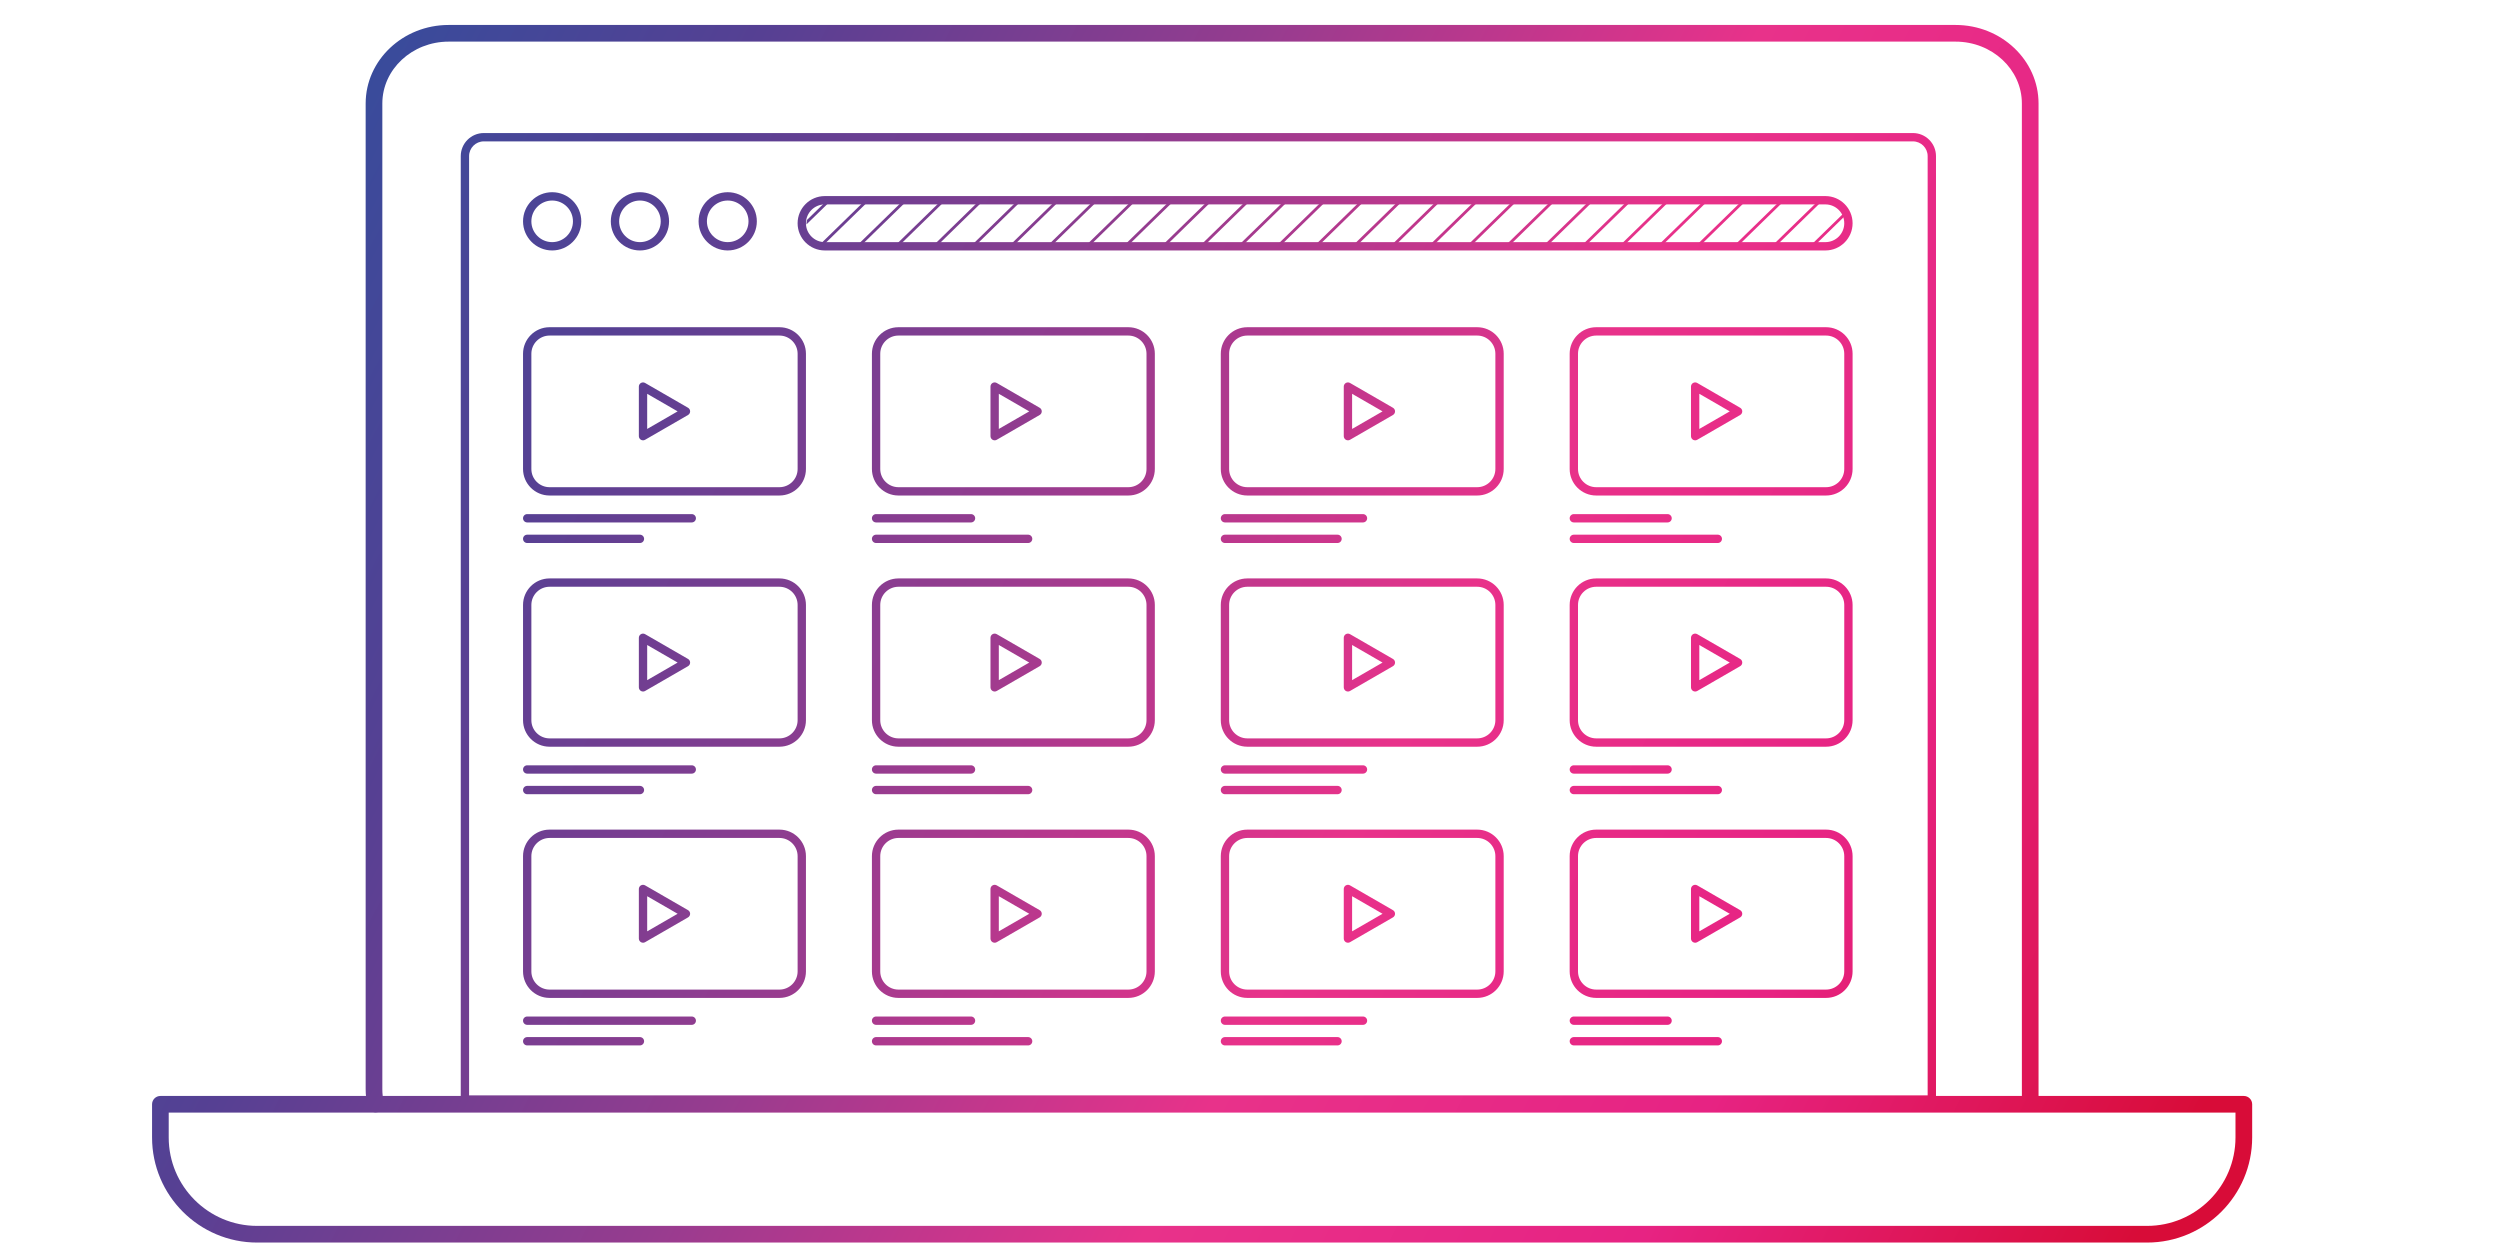 <?xml version="1.0" encoding="UTF-8"?>
<svg id="Ebene_17" xmlns="http://www.w3.org/2000/svg" xmlns:xlink="http://www.w3.org/1999/xlink" viewBox="0 0 300 150">
  <defs>
    <clipPath id="clippath">
      <rect x="49.194" y="-100.604" width="27.279" height="7.494" rx="-42.808" ry="-42.808" style="fill: none;"/>
    </clipPath>
    <linearGradient id="Unbenannter_Verlauf_17" data-name="Unbenannter Verlauf 17" x1="1.183" y1="-141.086" x2="140.412" y2="-46.242" gradientTransform="translate(-8.245 -100.634) rotate(44.277)" gradientUnits="userSpaceOnUse">
      <stop offset="0" stop-color="#2b509e"/>
      <stop offset=".33" stop-color="#434697"/>
      <stop offset=".694" stop-color="#743b8f"/>
      <stop offset="1" stop-color="#a8388d"/>
    </linearGradient>
    <linearGradient id="Unbenannter_Verlauf_17-2" data-name="Unbenannter Verlauf 17" x1=".804" y1="-140.529" x2="140.032" y2="-45.685" gradientTransform="translate(-5.878 -101.597) rotate(44.277)" xlink:href="#Unbenannter_Verlauf_17"/>
    <clipPath id="clippath-1">
      <rect x="14.012" y="-100.604" width="27.279" height="7.494" rx="-42.808" ry="-42.808" style="fill: none;"/>
    </clipPath>
    <linearGradient id="Unbenannter_Verlauf_17-3" data-name="Unbenannter Verlauf 17" x1="-21.476" y1="-117.317" x2="145.493" y2="-27.613" gradientTransform="translate(-18.238 -76.072) rotate(44.277)" xlink:href="#Unbenannter_Verlauf_17"/>
    <linearGradient id="Unbenannter_Verlauf_17-4" data-name="Unbenannter Verlauf 17" x1="-21.958" y1="-116.42" x2="145.011" y2="-26.716" gradientTransform="translate(-15.871 -77.035) rotate(44.277)" xlink:href="#Unbenannter_Verlauf_17"/>
    <clipPath id="clippath-2">
      <rect x="85.026" y="-100.604" width="27.279" height="7.494" rx="-42.808" ry="-42.808" style="fill: none;"/>
    </clipPath>
    <linearGradient id="Unbenannter_Verlauf_17-5" data-name="Unbenannter Verlauf 17" x1="25.534" y1="-140.567" x2="168.676" y2="-58.922" gradientTransform="translate(4.946 -133.056) rotate(44.277)" xlink:href="#Unbenannter_Verlauf_17"/>
    <linearGradient id="Unbenannter_Verlauf_17-6" data-name="Unbenannter Verlauf 17" x1="25.071" y1="-139.754" x2="168.212" y2="-58.109" gradientTransform="translate(7.312 -134.019) rotate(44.277)" xlink:href="#Unbenannter_Verlauf_17"/>
    <clipPath id="clippath-3">
      <rect x="356.67" y="-109.064" width="31.423" height="8.632" rx="-45.9" ry="-45.9" style="fill: none;"/>
    </clipPath>
    <clipPath id="clippath-4">
      <rect x="396.586" y="-109.064" width="31.423" height="8.632" rx="-45.9" ry="-45.9" style="fill: none;"/>
    </clipPath>
    <linearGradient id="AUNDS_Icons" data-name="AUNDS Icons" x1="26.197" y1="14.628" x2="263.114" y2="135.729" gradientUnits="userSpaceOnUse">
      <stop offset="0" stop-color="#2f4f9e"/>
      <stop offset=".2" stop-color="#564093"/>
      <stop offset=".4" stop-color="#963c8f"/>
      <stop offset=".6" stop-color="#e8328a"/>
      <stop offset=".8" stop-color="#e72383"/>
      <stop offset="1" stop-color="#d80c38"/>
    </linearGradient>
    <linearGradient id="AUNDS_Icons-2" data-name="AUNDS Icons" x1="28.254" y1="10.603" x2="265.171" y2="131.704" xlink:href="#AUNDS_Icons"/>
    <linearGradient id="AUNDS_Icons-3" data-name="AUNDS Icons" x1=".631" y1="64.644" x2="237.548" y2="185.745" xlink:href="#AUNDS_Icons"/>
    <linearGradient id="AUNDS_Icons-4" data-name="AUNDS Icons" x1="29.66" y1="7.852" x2="266.578" y2="128.952" xlink:href="#AUNDS_Icons"/>
    <linearGradient id="AUNDS_Icons-5" data-name="AUNDS Icons" x1="31.842" y1="3.583" x2="268.76" y2="124.684" xlink:href="#AUNDS_Icons"/>
    <linearGradient id="AUNDS_Icons-6" data-name="AUNDS Icons" x1="34.024" y1="-.686" x2="270.942" y2="120.415" xlink:href="#AUNDS_Icons"/>
    <linearGradient id="AUNDS_Icons-7" data-name="AUNDS Icons" x1="23.211" y1="20.47" x2="260.128" y2="141.571" xlink:href="#AUNDS_Icons"/>
    <linearGradient id="AUNDS_Icons-8" data-name="AUNDS Icons" x1="31.883" y1="3.503" x2="268.801" y2="124.604" xlink:href="#AUNDS_Icons"/>
    <linearGradient id="AUNDS_Icons-9" data-name="AUNDS Icons" x1="40.556" y1="-13.464" x2="277.473" y2="107.637" xlink:href="#AUNDS_Icons"/>
    <linearGradient id="AUNDS_Icons-10" data-name="AUNDS Icons" x1="49.228" y1="-30.43" x2="286.146" y2="90.671" xlink:href="#AUNDS_Icons"/>
    <linearGradient id="AUNDS_Icons-11" data-name="AUNDS Icons" x1="16.644" y1="33.316" x2="253.561" y2="154.417" xlink:href="#AUNDS_Icons"/>
    <linearGradient id="AUNDS_Icons-12" data-name="AUNDS Icons" x1="14.999" y1="36.534" x2="251.917" y2="157.635" xlink:href="#AUNDS_Icons"/>
    <linearGradient id="AUNDS_Icons-13" data-name="AUNDS Icons" x1="24.451" y1="18.043" x2="261.369" y2="139.144" xlink:href="#AUNDS_Icons"/>
    <linearGradient id="AUNDS_Icons-14" data-name="AUNDS Icons" x1="24.161" y1="18.611" x2="261.078" y2="139.712" xlink:href="#AUNDS_Icons"/>
    <linearGradient id="AUNDS_Icons-15" data-name="AUNDS Icons" x1="33.659" y1=".028" x2="270.577" y2="121.129" xlink:href="#AUNDS_Icons"/>
    <linearGradient id="AUNDS_Icons-16" data-name="AUNDS Icons" x1="32.342" y1="2.605" x2="269.26" y2="123.706" xlink:href="#AUNDS_Icons"/>
    <linearGradient id="AUNDS_Icons-17" data-name="AUNDS Icons" x1="41.781" y1="-15.861" x2="278.699" y2="105.24" xlink:href="#AUNDS_Icons"/>
    <linearGradient id="AUNDS_Icons-18" data-name="AUNDS Icons" x1="41.405" y1="-15.125" x2="278.323" y2="105.976" xlink:href="#AUNDS_Icons"/>
    <linearGradient id="AUNDS_Icons-19" data-name="AUNDS Icons" x1="10.994" y1="44.369" x2="247.912" y2="165.47" xlink:href="#AUNDS_Icons"/>
    <linearGradient id="AUNDS_Icons-20" data-name="AUNDS Icons" x1="19.667" y1="27.403" x2="256.584" y2="148.504" xlink:href="#AUNDS_Icons"/>
    <linearGradient id="AUNDS_Icons-21" data-name="AUNDS Icons" x1="28.339" y1="10.436" x2="265.257" y2="131.537" xlink:href="#AUNDS_Icons"/>
    <linearGradient id="AUNDS_Icons-22" data-name="AUNDS Icons" x1="37.012" y1="-6.531" x2="273.929" y2="114.57" xlink:href="#AUNDS_Icons"/>
    <linearGradient id="AUNDS_Icons-23" data-name="AUNDS Icons" x1="4.428" y1="57.216" x2="241.345" y2="178.317" xlink:href="#AUNDS_Icons"/>
    <linearGradient id="AUNDS_Icons-24" data-name="AUNDS Icons" x1="2.783" y1="60.433" x2="239.701" y2="181.534" xlink:href="#AUNDS_Icons"/>
    <linearGradient id="AUNDS_Icons-25" data-name="AUNDS Icons" x1="12.235" y1="41.942" x2="249.152" y2="163.043" xlink:href="#AUNDS_Icons"/>
    <linearGradient id="AUNDS_Icons-26" data-name="AUNDS Icons" x1="11.944" y1="42.511" x2="248.862" y2="163.612" xlink:href="#AUNDS_Icons"/>
    <linearGradient id="AUNDS_Icons-27" data-name="AUNDS Icons" x1="21.443" y1="23.928" x2="258.361" y2="145.029" xlink:href="#AUNDS_Icons"/>
    <linearGradient id="AUNDS_Icons-28" data-name="AUNDS Icons" x1="20.126" y1="26.504" x2="257.044" y2="147.605" xlink:href="#AUNDS_Icons"/>
    <linearGradient id="AUNDS_Icons-29" data-name="AUNDS Icons" x1="29.565" y1="8.038" x2="266.483" y2="129.139" xlink:href="#AUNDS_Icons"/>
    <linearGradient id="AUNDS_Icons-30" data-name="AUNDS Icons" x1="29.189" y1="8.774" x2="266.106" y2="129.875" xlink:href="#AUNDS_Icons"/>
    <linearGradient id="AUNDS_Icons-31" data-name="AUNDS Icons" x1="-1.222" y1="68.269" x2="235.695" y2="189.37" xlink:href="#AUNDS_Icons"/>
    <linearGradient id="AUNDS_Icons-32" data-name="AUNDS Icons" x1="7.451" y1="51.302" x2="244.368" y2="172.403" xlink:href="#AUNDS_Icons"/>
    <linearGradient id="AUNDS_Icons-33" data-name="AUNDS Icons" x1="16.123" y1="34.336" x2="253.041" y2="155.436" xlink:href="#AUNDS_Icons"/>
    <linearGradient id="AUNDS_Icons-34" data-name="AUNDS Icons" x1="24.796" y1="17.369" x2="261.713" y2="138.47" xlink:href="#AUNDS_Icons"/>
    <linearGradient id="AUNDS_Icons-35" data-name="AUNDS Icons" x1="-7.789" y1="81.116" x2="229.129" y2="202.217" xlink:href="#AUNDS_Icons"/>
    <linearGradient id="AUNDS_Icons-36" data-name="AUNDS Icons" x1="-9.433" y1="84.333" x2="227.484" y2="205.434" xlink:href="#AUNDS_Icons"/>
    <linearGradient id="AUNDS_Icons-37" data-name="AUNDS Icons" x1=".019" y1="65.842" x2="236.936" y2="186.943" xlink:href="#AUNDS_Icons"/>
    <linearGradient id="AUNDS_Icons-38" data-name="AUNDS Icons" x1="-.272" y1="66.411" x2="236.645" y2="187.512" xlink:href="#AUNDS_Icons"/>
    <linearGradient id="AUNDS_Icons-39" data-name="AUNDS Icons" x1="9.227" y1="47.828" x2="246.144" y2="168.929" xlink:href="#AUNDS_Icons"/>
    <linearGradient id="AUNDS_Icons-40" data-name="AUNDS Icons" x1="7.91" y1="50.404" x2="244.827" y2="171.505" xlink:href="#AUNDS_Icons"/>
    <linearGradient id="AUNDS_Icons-41" data-name="AUNDS Icons" x1="17.349" y1="31.938" x2="254.266" y2="153.039" xlink:href="#AUNDS_Icons"/>
    <linearGradient id="AUNDS_Icons-42" data-name="AUNDS Icons" x1="16.972" y1="32.674" x2="253.89" y2="153.775" xlink:href="#AUNDS_Icons"/>
    <linearGradient id="AUNDS_Icons-43" data-name="AUNDS Icons" x1="22.677" y1="21.514" x2="259.595" y2="142.614" xlink:href="#AUNDS_Icons"/>
    <linearGradient id="AUNDS_Icons-44" data-name="AUNDS Icons" x1="31.418" y1="4.413" x2="268.335" y2="125.514" xlink:href="#AUNDS_Icons"/>
    <linearGradient id="AUNDS_Icons-45" data-name="AUNDS Icons" x1="40.2" y1="-12.768" x2="277.118" y2="108.333" xlink:href="#AUNDS_Icons"/>
    <linearGradient id="AUNDS_Icons-46" data-name="AUNDS Icons" x1="48.831" y1="-29.654" x2="285.749" y2="91.447" xlink:href="#AUNDS_Icons"/>
    <linearGradient id="AUNDS_Icons-47" data-name="AUNDS Icons" x1="10.461" y1="45.414" x2="247.378" y2="166.514" xlink:href="#AUNDS_Icons"/>
    <linearGradient id="AUNDS_Icons-48" data-name="AUNDS Icons" x1="19.201" y1="28.313" x2="256.119" y2="149.414" xlink:href="#AUNDS_Icons"/>
    <linearGradient id="AUNDS_Icons-49" data-name="AUNDS Icons" x1="27.984" y1="11.132" x2="264.901" y2="132.233" xlink:href="#AUNDS_Icons"/>
    <linearGradient id="AUNDS_Icons-50" data-name="AUNDS Icons" x1="36.615" y1="-5.754" x2="273.532" y2="115.347" xlink:href="#AUNDS_Icons"/>
    <linearGradient id="AUNDS_Icons-51" data-name="AUNDS Icons" x1="-1.756" y1="69.313" x2="235.162" y2="190.414" xlink:href="#AUNDS_Icons"/>
    <linearGradient id="AUNDS_Icons-52" data-name="AUNDS Icons" x1="6.985" y1="52.213" x2="243.903" y2="173.314" xlink:href="#AUNDS_Icons"/>
    <linearGradient id="AUNDS_Icons-53" data-name="AUNDS Icons" x1="15.767" y1="35.032" x2="252.685" y2="156.133" xlink:href="#AUNDS_Icons"/>
    <linearGradient id="AUNDS_Icons-54" data-name="AUNDS Icons" x1="24.398" y1="18.146" x2="261.316" y2="139.247" xlink:href="#AUNDS_Icons"/>
    <linearGradient id="AUNDS_Icons-55" data-name="AUNDS Icons" x1="48.78" y1="-29.553" x2="285.697" y2="91.548" xlink:href="#AUNDS_Icons"/>
    <clipPath id="clippath-5">
      <rect x="96.77" y="24.234" width="125.597" height="5.525" rx="2.763" ry="2.763" style="fill: none;"/>
    </clipPath>
    <linearGradient id="AUNDS_Icons-56" data-name="AUNDS Icons" x1="58.815" y1="-49.186" x2="295.733" y2="71.915" gradientTransform="translate(29.122 -95.371) rotate(44.277)" xlink:href="#AUNDS_Icons"/>
    <linearGradient id="AUNDS_Icons-57" data-name="AUNDS Icons" x1="58.35" y1="-48.276" x2="295.268" y2="72.825" gradientTransform="translate(31.353 -96.279) rotate(44.277)" xlink:href="#AUNDS_Icons"/>
    <linearGradient id="AUNDS_Icons-58" data-name="AUNDS Icons" x1="57.885" y1="-47.367" x2="294.803" y2="73.734" gradientTransform="translate(33.584 -97.186) rotate(44.277)" xlink:href="#AUNDS_Icons"/>
    <linearGradient id="AUNDS_Icons-59" data-name="AUNDS Icons" x1="57.42" y1="-46.457" x2="294.338" y2="74.644" gradientTransform="translate(35.814 -98.094) rotate(44.277)" xlink:href="#AUNDS_Icons"/>
    <linearGradient id="AUNDS_Icons-60" data-name="AUNDS Icons" x1="56.955" y1="-45.547" x2="293.873" y2="75.554" gradientTransform="translate(38.045 -99.002) rotate(44.277)" xlink:href="#AUNDS_Icons"/>
    <linearGradient id="AUNDS_Icons-61" data-name="AUNDS Icons" x1="56.49" y1="-44.637" x2="293.408" y2="76.464" gradientTransform="translate(40.276 -99.909) rotate(44.277)" xlink:href="#AUNDS_Icons"/>
    <linearGradient id="AUNDS_Icons-62" data-name="AUNDS Icons" x1="56.025" y1="-43.727" x2="292.943" y2="77.373" gradientTransform="translate(42.507 -100.817) rotate(44.277)" xlink:href="#AUNDS_Icons"/>
    <linearGradient id="AUNDS_Icons-63" data-name="AUNDS Icons" x1="55.56" y1="-42.818" x2="292.478" y2="78.283" gradientTransform="translate(44.737 -101.724) rotate(44.277)" xlink:href="#AUNDS_Icons"/>
    <linearGradient id="AUNDS_Icons-64" data-name="AUNDS Icons" x1="55.095" y1="-41.908" x2="292.013" y2="79.193" gradientTransform="translate(46.968 -102.632) rotate(44.277)" xlink:href="#AUNDS_Icons"/>
    <linearGradient id="AUNDS_Icons-65" data-name="AUNDS Icons" x1="54.63" y1="-40.998" x2="291.548" y2="80.103" gradientTransform="translate(49.201 -103.541) rotate(44.278)" xlink:href="#AUNDS_Icons"/>
    <linearGradient id="AUNDS_Icons-66" data-name="AUNDS Icons" x1="54.165" y1="-40.088" x2="291.082" y2="81.013" gradientTransform="translate(51.427 -104.445) rotate(44.276)" xlink:href="#AUNDS_Icons"/>
    <linearGradient id="AUNDS_Icons-67" data-name="AUNDS Icons" x1="53.7" y1="-39.179" x2="290.617" y2="81.922" gradientTransform="translate(53.658 -105.352) rotate(44.276)" xlink:href="#AUNDS_Icons"/>
    <linearGradient id="AUNDS_Icons-68" data-name="AUNDS Icons" x1="53.235" y1="-38.269" x2="290.152" y2="82.832" gradientTransform="translate(55.891 -106.262) rotate(44.277)" xlink:href="#AUNDS_Icons"/>
    <linearGradient id="AUNDS_Icons-69" data-name="AUNDS Icons" x1="52.77" y1="-37.359" x2="289.687" y2="83.742" gradientTransform="translate(58.121 -107.169) rotate(44.277)" xlink:href="#AUNDS_Icons"/>
    <linearGradient id="AUNDS_Icons-70" data-name="AUNDS Icons" x1="52.305" y1="-36.449" x2="289.222" y2="84.652" gradientTransform="translate(60.352 -108.077) rotate(44.277)" xlink:href="#AUNDS_Icons"/>
    <linearGradient id="AUNDS_Icons-71" data-name="AUNDS Icons" x1="51.84" y1="-35.539" x2="288.757" y2="85.562" gradientTransform="translate(62.58 -108.982) rotate(44.276)" xlink:href="#AUNDS_Icons"/>
    <linearGradient id="AUNDS_Icons-72" data-name="AUNDS Icons" x1="51.375" y1="-34.63" x2="288.292" y2="86.471" gradientTransform="translate(64.811 -109.89) rotate(44.276)" xlink:href="#AUNDS_Icons"/>
    <linearGradient id="AUNDS_Icons-73" data-name="AUNDS Icons" x1="50.91" y1="-33.72" x2="287.827" y2="87.381" gradientTransform="translate(67.047 -110.802) rotate(44.278)" xlink:href="#AUNDS_Icons"/>
    <linearGradient id="AUNDS_Icons-74" data-name="AUNDS Icons" x1="50.445" y1="-32.81" x2="287.362" y2="88.291" gradientTransform="translate(69.275 -111.707) rotate(44.277)" xlink:href="#AUNDS_Icons"/>
    <linearGradient id="AUNDS_Icons-75" data-name="AUNDS Icons" x1="49.98" y1="-31.9" x2="286.897" y2="89.201" gradientTransform="translate(71.506 -112.615) rotate(44.277)" xlink:href="#AUNDS_Icons"/>
    <linearGradient id="AUNDS_Icons-76" data-name="AUNDS Icons" x1="49.515" y1="-30.99" x2="286.432" y2="90.11" gradientTransform="translate(73.736 -113.522) rotate(44.277)" xlink:href="#AUNDS_Icons"/>
    <linearGradient id="AUNDS_Icons-77" data-name="AUNDS Icons" x1="49.05" y1="-30.081" x2="285.967" y2="91.02" gradientTransform="translate(75.967 -114.43) rotate(44.277)" xlink:href="#AUNDS_Icons"/>
    <linearGradient id="AUNDS_Icons-78" data-name="AUNDS Icons" x1="48.585" y1="-29.171" x2="285.502" y2="91.93" gradientTransform="translate(78.198 -115.337) rotate(44.277)" xlink:href="#AUNDS_Icons"/>
    <linearGradient id="AUNDS_Icons-79" data-name="AUNDS Icons" x1="48.12" y1="-28.261" x2="285.037" y2="92.84" gradientTransform="translate(80.428 -116.245) rotate(44.277)" xlink:href="#AUNDS_Icons"/>
    <linearGradient id="AUNDS_Icons-80" data-name="AUNDS Icons" x1="47.654" y1="-27.351" x2="284.572" y2="93.75" gradientTransform="translate(82.659 -117.152) rotate(44.277)" xlink:href="#AUNDS_Icons"/>
    <linearGradient id="AUNDS_Icons-81" data-name="AUNDS Icons" x1="47.189" y1="-26.441" x2="284.107" y2="94.659" gradientTransform="translate(84.89 -118.06) rotate(44.277)" xlink:href="#AUNDS_Icons"/>
    <linearGradient id="AUNDS_Icons-82" data-name="AUNDS Icons" x1="46.724" y1="-25.532" x2="283.642" y2="95.569" gradientTransform="translate(87.12 -118.967) rotate(44.277)" xlink:href="#AUNDS_Icons"/>
    <linearGradient id="AUNDS_Icons-83" data-name="AUNDS Icons" x1="46.259" y1="-24.622" x2="283.177" y2="96.479" gradientTransform="translate(89.351 -119.875) rotate(44.277)" xlink:href="#AUNDS_Icons"/>
    <linearGradient id="AUNDS_Icons-84" data-name="AUNDS Icons" x1="45.794" y1="-23.712" x2="282.712" y2="97.389" gradientTransform="translate(91.585 -120.785) rotate(44.278)" xlink:href="#AUNDS_Icons"/>
    <linearGradient id="AUNDS_Icons-85" data-name="AUNDS Icons" x1="45.329" y1="-22.802" x2="282.247" y2="98.299" gradientTransform="translate(93.816 -121.692) rotate(44.278)" xlink:href="#AUNDS_Icons"/>
    <linearGradient id="AUNDS_Icons-86" data-name="AUNDS Icons" x1="44.864" y1="-21.893" x2="281.782" y2="99.208" gradientTransform="translate(96.039 -122.595) rotate(44.276)" xlink:href="#AUNDS_Icons"/>
    <linearGradient id="AUNDS_Icons-87" data-name="AUNDS Icons" x1="44.399" y1="-20.983" x2="281.317" y2="100.118" gradientTransform="translate(98.274 -123.505) rotate(44.277)" xlink:href="#AUNDS_Icons"/>
    <linearGradient id="AUNDS_Icons-88" data-name="AUNDS Icons" x1="43.934" y1="-20.073" x2="280.852" y2="101.028" gradientTransform="translate(100.505 -124.413) rotate(44.277)" xlink:href="#AUNDS_Icons"/>
    <clipPath id="clippath-6">
      <rect x="43.936" y="243.274" width="157.651" height="6.37" rx="3.185" ry="3.185" style="fill: none;"/>
    </clipPath>
    <linearGradient id="Unbenannter_Verlauf_17-7" data-name="Unbenannter Verlauf 17" x1="23.461" y1="168.323" x2="231.369" y2="252.048" gradientTransform="translate(118.637 37.149) rotate(44.277)" xlink:href="#Unbenannter_Verlauf_17"/>
    <linearGradient id="Unbenannter_Verlauf_17-8" data-name="Unbenannter Verlauf 17" x1="22.98" y1="169.519" x2="230.888" y2="253.244" gradientTransform="translate(120.868 36.241) rotate(44.277)" xlink:href="#Unbenannter_Verlauf_17"/>
    <linearGradient id="Unbenannter_Verlauf_17-9" data-name="Unbenannter Verlauf 17" x1="22.498" y1="170.714" x2="230.407" y2="254.439" gradientTransform="translate(123.099 35.334) rotate(44.277)" xlink:href="#Unbenannter_Verlauf_17"/>
    <linearGradient id="Unbenannter_Verlauf_17-10" data-name="Unbenannter Verlauf 17" x1="22.017" y1="171.91" x2="229.925" y2="255.635" gradientTransform="translate(125.329 34.426) rotate(44.277)" xlink:href="#Unbenannter_Verlauf_17"/>
    <linearGradient id="Unbenannter_Verlauf_17-11" data-name="Unbenannter Verlauf 17" x1="21.535" y1="173.105" x2="229.444" y2="256.83" gradientTransform="translate(127.56 33.518) rotate(44.277)" xlink:href="#Unbenannter_Verlauf_17"/>
    <linearGradient id="Unbenannter_Verlauf_17-12" data-name="Unbenannter Verlauf 17" x1="21.054" y1="174.301" x2="228.962" y2="258.026" gradientTransform="translate(129.791 32.611) rotate(44.277)" xlink:href="#Unbenannter_Verlauf_17"/>
    <linearGradient id="Unbenannter_Verlauf_17-13" data-name="Unbenannter Verlauf 17" x1="20.573" y1="175.496" x2="228.481" y2="259.221" gradientTransform="translate(132.022 31.703) rotate(44.277)" xlink:href="#Unbenannter_Verlauf_17"/>
    <linearGradient id="Unbenannter_Verlauf_17-14" data-name="Unbenannter Verlauf 17" x1="20.091" y1="176.692" x2="227.999" y2="260.417" gradientTransform="translate(134.252 30.796) rotate(44.277)" xlink:href="#Unbenannter_Verlauf_17"/>
    <linearGradient id="Unbenannter_Verlauf_17-15" data-name="Unbenannter Verlauf 17" x1="19.61" y1="177.888" x2="227.518" y2="261.612" gradientTransform="translate(136.483 29.888) rotate(44.277)" xlink:href="#Unbenannter_Verlauf_17"/>
    <linearGradient id="Unbenannter_Verlauf_17-16" data-name="Unbenannter Verlauf 17" x1="19.128" y1="179.083" x2="227.036" y2="262.808" gradientTransform="translate(138.713 28.981) rotate(44.277)" xlink:href="#Unbenannter_Verlauf_17"/>
    <linearGradient id="Unbenannter_Verlauf_17-17" data-name="Unbenannter Verlauf 17" x1="18.647" y1="180.279" x2="226.555" y2="264.003" gradientTransform="translate(140.944 28.073) rotate(44.277)" xlink:href="#Unbenannter_Verlauf_17"/>
    <linearGradient id="Unbenannter_Verlauf_17-18" data-name="Unbenannter Verlauf 17" x1="18.165" y1="181.474" x2="226.074" y2="265.199" gradientTransform="translate(143.175 27.166) rotate(44.277)" xlink:href="#Unbenannter_Verlauf_17"/>
    <linearGradient id="Unbenannter_Verlauf_17-19" data-name="Unbenannter Verlauf 17" x1="17.684" y1="182.67" x2="225.592" y2="266.394" gradientTransform="translate(145.406 26.258) rotate(44.277)" xlink:href="#Unbenannter_Verlauf_17"/>
    <linearGradient id="Unbenannter_Verlauf_17-20" data-name="Unbenannter Verlauf 17" x1="17.202" y1="183.865" x2="225.111" y2="267.59" gradientTransform="translate(147.636 25.351) rotate(44.277)" xlink:href="#Unbenannter_Verlauf_17"/>
    <linearGradient id="Unbenannter_Verlauf_17-21" data-name="Unbenannter Verlauf 17" x1="16.721" y1="185.061" x2="224.629" y2="268.786" gradientTransform="translate(149.867 24.443) rotate(44.277)" xlink:href="#Unbenannter_Verlauf_17"/>
    <linearGradient id="Unbenannter_Verlauf_17-22" data-name="Unbenannter Verlauf 17" x1="16.24" y1="186.256" x2="224.148" y2="269.981" gradientTransform="translate(152.098 23.536) rotate(44.277)" xlink:href="#Unbenannter_Verlauf_17"/>
    <linearGradient id="Unbenannter_Verlauf_17-23" data-name="Unbenannter Verlauf 17" x1="15.758" y1="187.452" x2="223.666" y2="271.177" gradientTransform="translate(154.329 22.628) rotate(44.277)" xlink:href="#Unbenannter_Verlauf_17"/>
    <linearGradient id="Unbenannter_Verlauf_17-24" data-name="Unbenannter Verlauf 17" x1="15.277" y1="188.647" x2="223.185" y2="272.372" gradientTransform="translate(156.559 21.721) rotate(44.277)" xlink:href="#Unbenannter_Verlauf_17"/>
    <linearGradient id="Unbenannter_Verlauf_17-25" data-name="Unbenannter Verlauf 17" x1="14.795" y1="189.843" x2="222.703" y2="273.568" gradientTransform="translate(158.79 20.813) rotate(44.277)" xlink:href="#Unbenannter_Verlauf_17"/>
    <linearGradient id="Unbenannter_Verlauf_17-26" data-name="Unbenannter Verlauf 17" x1="14.314" y1="191.039" x2="222.222" y2="274.763" gradientTransform="translate(161.02 19.905) rotate(44.277)" xlink:href="#Unbenannter_Verlauf_17"/>
  </defs>
  <g style="clip-path: url(#clippath);">
    <g>
      <rect x="31.667" y="-60.631" width="175.775" height=".362" transform="translate(76.158 66.295) rotate(-44.277)" style="fill: url(#Unbenannter_Verlauf_17);"/>
      <rect x="34.034" y="-58.204" width="175.775" height=".362" transform="translate(75.136 68.637) rotate(-44.277)" style="fill: url(#Unbenannter_Verlauf_17-2);"/>
    </g>
  </g>
  <g style="clip-path: url(#clippath-1);">
    <g>
      <rect x="-3.515" y="-60.631" width="175.775" height=".362" transform="translate(66.166 41.733) rotate(-44.277)" style="fill: url(#Unbenannter_Verlauf_17-3);"/>
      <rect x="-1.148" y="-58.204" width="175.775" height=".362" transform="translate(65.143 44.075) rotate(-44.277)" style="fill: url(#Unbenannter_Verlauf_17-4);"/>
    </g>
  </g>
  <g style="clip-path: url(#clippath-2);">
    <g>
      <rect x="78.109" y="-60.631" width="175.775" height=".362" transform="translate(89.349 98.718) rotate(-44.277)" style="fill: url(#Unbenannter_Verlauf_17-5);"/>
      <rect x="80.476" y="-58.204" width="175.775" height=".362" transform="translate(88.327 101.059) rotate(-44.277)" style="fill: url(#Unbenannter_Verlauf_17-6);"/>
    </g>
  </g>
  <g>
    <path d="M232.319,132.448H55.291V18.732c0-1.525,1.241-2.767,2.767-2.767h171.493c1.526,0,2.768,1.241,2.768,2.767v113.717ZM56.291,131.448h175.027V18.732c0-.974-.793-1.767-1.768-1.767H58.058c-.974,0-1.767.793-1.767,1.767v112.717Z" style="fill: url(#AUNDS_Icons);"/>
    <path d="M45.078,133.482c-.456,0-.868-.313-.974-.777-.149-.652-.225-1.325-.225-2V12.418c0-5.195,4.469-9.423,9.961-9.423h180.823c5.493,0,9.962,4.228,9.962,9.423v119.719c0,.553-.447,1-1,1s-1-.447-1-1V12.418c0-4.093-3.571-7.423-7.962-7.423H53.841c-4.39,0-7.961,3.33-7.961,7.423v118.286c0,.525.059,1.049.174,1.555.123.538-.214,1.074-.752,1.197-.075.018-.149.025-.224.025Z" style="fill: url(#AUNDS_Icons-2);"/>
    <path d="M257.651,149.107H30.855c-6.952,0-12.608-5.656-12.608-12.609v-3.983c0-.553.447-1,1-1h250.014c.553,0,1,.447,1,1v3.983c0,6.953-5.656,12.609-12.609,12.609ZM20.246,133.514v2.983c0,5.85,4.759,10.609,10.608,10.609h226.796c5.85,0,10.609-4.76,10.609-10.609v-2.983H20.246Z" style="fill: url(#AUNDS_Icons-3);"/>
    <path d="M66.259,30.055c-1.927,0-3.495-1.568-3.495-3.496,0-1.927,1.568-3.495,3.495-3.495,1.928,0,3.496,1.568,3.496,3.495,0,1.928-1.568,3.496-3.496,3.496ZM66.259,24.064c-1.376,0-2.495,1.119-2.495,2.495s1.119,2.496,2.495,2.496,2.496-1.12,2.496-2.496-1.12-2.495-2.496-2.495Z" style="fill: url(#AUNDS_Icons-4);"/>
    <path d="M76.792,30.055c-1.927,0-3.495-1.568-3.495-3.496,0-1.927,1.568-3.495,3.495-3.495,1.928,0,3.496,1.568,3.496,3.495,0,1.928-1.568,3.496-3.496,3.496ZM76.792,24.064c-1.376,0-2.495,1.119-2.495,2.495s1.119,2.496,2.495,2.496,2.496-1.12,2.496-2.496-1.12-2.495-2.496-2.495Z" style="fill: url(#AUNDS_Icons-5);"/>
    <path d="M87.325,30.055c-1.927,0-3.495-1.568-3.495-3.496,0-1.927,1.568-3.495,3.495-3.495,1.928,0,3.496,1.568,3.496,3.495,0,1.928-1.568,3.496-3.496,3.496ZM87.325,24.064c-1.376,0-2.495,1.119-2.495,2.495s1.119,2.496,2.495,2.496,2.496-1.12,2.496-2.496-1.12-2.495-2.496-2.495Z" style="fill: url(#AUNDS_Icons-6);"/>
    <path d="M93.531,59.462h-27.583c-1.756,0-3.184-1.428-3.184-3.184v-13.828c0-1.756,1.428-3.184,3.184-3.184h27.583c1.755,0,3.183,1.428,3.183,3.184v13.828c0,1.756-1.428,3.184-3.183,3.184ZM65.948,40.267c-1.204,0-2.184.979-2.184,2.184v13.828c0,1.204.979,2.184,2.184,2.184h27.583c1.203,0,2.183-.979,2.183-2.184v-13.828c0-1.204-.979-2.184-2.183-2.184h-27.583Z" style="fill: url(#AUNDS_Icons-7);"/>
    <path d="M135.396,59.462h-27.583c-1.755,0-3.183-1.428-3.183-3.184v-13.828c0-1.756,1.428-3.184,3.183-3.184h27.583c1.756,0,3.184,1.428,3.184,3.184v13.828c0,1.756-1.428,3.184-3.184,3.184ZM107.813,40.267c-1.203,0-2.183.979-2.183,2.184v13.828c0,1.204.979,2.184,2.183,2.184h27.583c1.204,0,2.184-.979,2.184-2.184v-13.828c0-1.204-.979-2.184-2.184-2.184h-27.583Z" style="fill: url(#AUNDS_Icons-8);"/>
    <path d="M177.262,59.462h-27.583c-1.756,0-3.184-1.428-3.184-3.184v-13.828c0-1.756,1.428-3.184,3.184-3.184h27.583c1.755,0,3.183,1.428,3.183,3.184v13.828c0,1.756-1.428,3.184-3.183,3.184ZM149.679,40.267c-1.204,0-2.184.979-2.184,2.184v13.828c0,1.204.979,2.184,2.184,2.184h27.583c1.203,0,2.183-.979,2.183-2.184v-13.828c0-1.204-.979-2.184-2.183-2.184h-27.583Z" style="fill: url(#AUNDS_Icons-9);"/>
    <path d="M219.127,59.462h-27.583c-1.756,0-3.184-1.428-3.184-3.184v-13.828c0-1.756,1.428-3.184,3.184-3.184h27.583c1.756,0,3.184,1.428,3.184,3.184v13.828c0,1.756-1.428,3.184-3.184,3.184ZM191.544,40.267c-1.204,0-2.184.979-2.184,2.184v13.828c0,1.204.979,2.184,2.184,2.184h27.583c1.204,0,2.184-.979,2.184-2.184v-13.828c0-1.204-.979-2.184-2.184-2.184h-27.583Z" style="fill: url(#AUNDS_Icons-10);"/>
    <path d="M83.012,62.693h-19.748c-.276,0-.5-.224-.5-.5s.224-.5.5-.5h19.748c.276,0,.5.224.5.5s-.224.5-.5.5Z" style="fill: url(#AUNDS_Icons-11);"/>
    <path d="M76.792,65.162h-13.528c-.276,0-.5-.224-.5-.5s.224-.5.5-.5h13.528c.276,0,.5.224.5.5s-.224.5-.5.5Z" style="fill: url(#AUNDS_Icons-12);"/>
    <path d="M116.522,62.693h-11.392c-.276,0-.5-.224-.5-.5s.224-.5.5-.5h11.392c.276,0,.5.224.5.5s-.224.5-.5.5Z" style="fill: url(#AUNDS_Icons-13);"/>
    <path d="M123.375,65.162h-18.245c-.276,0-.5-.224-.5-.5s.224-.5.5-.5h18.245c.276,0,.5.224.5.5s-.224.5-.5.5Z" style="fill: url(#AUNDS_Icons-14);"/>
    <path d="M163.558,62.693h-16.562c-.276,0-.5-.224-.5-.5s.224-.5.5-.5h16.562c.276,0,.5.224.5.5s-.224.5-.5.5Z" style="fill: url(#AUNDS_Icons-15);"/>
    <path d="M160.503,65.162h-13.508c-.276,0-.5-.224-.5-.5s.224-.5.5-.5h13.508c.276,0,.5.224.5.5s-.224.5-.5.5Z" style="fill: url(#AUNDS_Icons-16);"/>
    <path d="M200.109,62.693h-11.248c-.276,0-.5-.224-.5-.5s.224-.5.5-.5h11.248c.276,0,.5.224.5.5s-.224.5-.5.5Z" style="fill: url(#AUNDS_Icons-17);"/>
    <path d="M206.136,65.162h-17.275c-.276,0-.5-.224-.5-.5s.224-.5.5-.5h17.275c.276,0,.5.224.5.5s-.224.5-.5.5Z" style="fill: url(#AUNDS_Icons-18);"/>
    <path d="M93.531,89.606h-27.583c-1.756,0-3.184-1.428-3.184-3.183v-13.829c0-1.755,1.428-3.183,3.184-3.183h27.583c1.755,0,3.183,1.428,3.183,3.183v13.829c0,1.755-1.428,3.183-3.183,3.183ZM65.948,70.411c-1.204,0-2.184.979-2.184,2.183v13.829c0,1.203.979,2.183,2.184,2.183h27.583c1.203,0,2.183-.979,2.183-2.183v-13.829c0-1.203-.979-2.183-2.183-2.183h-27.583Z" style="fill: url(#AUNDS_Icons-19);"/>
    <path d="M135.396,89.606h-27.583c-1.755,0-3.183-1.428-3.183-3.183v-13.829c0-1.755,1.428-3.183,3.183-3.183h27.583c1.756,0,3.184,1.428,3.184,3.183v13.829c0,1.755-1.428,3.183-3.184,3.183ZM107.813,70.411c-1.203,0-2.183.979-2.183,2.183v13.829c0,1.203.979,2.183,2.183,2.183h27.583c1.204,0,2.184-.979,2.184-2.183v-13.829c0-1.203-.979-2.183-2.184-2.183h-27.583Z" style="fill: url(#AUNDS_Icons-20);"/>
    <path d="M177.262,89.606h-27.583c-1.756,0-3.184-1.428-3.184-3.183v-13.829c0-1.755,1.428-3.183,3.184-3.183h27.583c1.755,0,3.183,1.428,3.183,3.183v13.829c0,1.755-1.428,3.183-3.183,3.183ZM149.679,70.411c-1.204,0-2.184.979-2.184,2.183v13.829c0,1.203.979,2.183,2.184,2.183h27.583c1.203,0,2.183-.979,2.183-2.183v-13.829c0-1.203-.979-2.183-2.183-2.183h-27.583Z" style="fill: url(#AUNDS_Icons-21);"/>
    <path d="M219.127,89.606h-27.583c-1.756,0-3.184-1.428-3.184-3.183v-13.829c0-1.755,1.428-3.183,3.184-3.183h27.583c1.756,0,3.184,1.428,3.184,3.183v13.829c0,1.755-1.428,3.183-3.184,3.183ZM191.544,70.411c-1.204,0-2.184.979-2.184,2.183v13.829c0,1.203.979,2.183,2.184,2.183h27.583c1.204,0,2.184-.979,2.184-2.183v-13.829c0-1.203-.979-2.183-2.184-2.183h-27.583Z" style="fill: url(#AUNDS_Icons-22);"/>
    <path d="M83.012,92.837h-19.748c-.276,0-.5-.224-.5-.5s.224-.5.5-.5h19.748c.276,0,.5.224.5.5s-.224.5-.5.5Z" style="fill: url(#AUNDS_Icons-23);"/>
    <path d="M76.792,95.306h-13.528c-.276,0-.5-.224-.5-.5s.224-.5.5-.5h13.528c.276,0,.5.224.5.5s-.224.5-.5.5Z" style="fill: url(#AUNDS_Icons-24);"/>
    <path d="M116.522,92.837h-11.392c-.276,0-.5-.224-.5-.5s.224-.5.5-.5h11.392c.276,0,.5.224.5.5s-.224.5-.5.5Z" style="fill: url(#AUNDS_Icons-25);"/>
    <path d="M123.375,95.306h-18.245c-.276,0-.5-.224-.5-.5s.224-.5.5-.5h18.245c.276,0,.5.224.5.5s-.224.5-.5.5Z" style="fill: url(#AUNDS_Icons-26);"/>
    <path d="M163.558,92.837h-16.562c-.276,0-.5-.224-.5-.5s.224-.5.5-.5h16.562c.276,0,.5.224.5.5s-.224.5-.5.5Z" style="fill: url(#AUNDS_Icons-27);"/>
    <path d="M160.503,95.306h-13.508c-.276,0-.5-.224-.5-.5s.224-.5.5-.5h13.508c.276,0,.5.224.5.5s-.224.5-.5.5Z" style="fill: url(#AUNDS_Icons-28);"/>
    <path d="M200.109,92.837h-11.248c-.276,0-.5-.224-.5-.5s.224-.5.5-.5h11.248c.276,0,.5.224.5.5s-.224.5-.5.5Z" style="fill: url(#AUNDS_Icons-29);"/>
    <path d="M206.136,95.306h-17.275c-.276,0-.5-.224-.5-.5s.224-.5.5-.5h17.275c.276,0,.5.224.5.5s-.224.5-.5.5Z" style="fill: url(#AUNDS_Icons-30);"/>
    <path d="M93.531,119.75h-27.583c-1.756,0-3.184-1.428-3.184-3.184v-13.828c0-1.756,1.428-3.184,3.184-3.184h27.583c1.755,0,3.183,1.428,3.183,3.184v13.828c0,1.756-1.428,3.184-3.183,3.184ZM65.948,100.555c-1.204,0-2.184.979-2.184,2.184v13.828c0,1.204.979,2.184,2.184,2.184h27.583c1.203,0,2.183-.979,2.183-2.184v-13.828c0-1.204-.979-2.184-2.183-2.184h-27.583Z" style="fill: url(#AUNDS_Icons-31);"/>
    <path d="M135.396,119.75h-27.583c-1.755,0-3.183-1.428-3.183-3.184v-13.828c0-1.756,1.428-3.184,3.183-3.184h27.583c1.756,0,3.184,1.428,3.184,3.184v13.828c0,1.756-1.428,3.184-3.184,3.184ZM107.813,100.555c-1.203,0-2.183.979-2.183,2.184v13.828c0,1.204.979,2.184,2.183,2.184h27.583c1.204,0,2.184-.979,2.184-2.184v-13.828c0-1.204-.979-2.184-2.184-2.184h-27.583Z" style="fill: url(#AUNDS_Icons-32);"/>
    <path d="M177.262,119.75h-27.583c-1.756,0-3.184-1.428-3.184-3.184v-13.828c0-1.756,1.428-3.184,3.184-3.184h27.583c1.755,0,3.183,1.428,3.183,3.184v13.828c0,1.756-1.428,3.184-3.183,3.184ZM149.679,100.555c-1.204,0-2.184.979-2.184,2.184v13.828c0,1.204.979,2.184,2.184,2.184h27.583c1.203,0,2.183-.979,2.183-2.184v-13.828c0-1.204-.979-2.184-2.183-2.184h-27.583Z" style="fill: url(#AUNDS_Icons-33);"/>
    <path d="M219.127,119.75h-27.583c-1.756,0-3.184-1.428-3.184-3.184v-13.828c0-1.756,1.428-3.184,3.184-3.184h27.583c1.756,0,3.184,1.428,3.184,3.184v13.828c0,1.756-1.428,3.184-3.184,3.184ZM191.544,100.555c-1.204,0-2.184.979-2.184,2.184v13.828c0,1.204.979,2.184,2.184,2.184h27.583c1.204,0,2.184-.979,2.184-2.184v-13.828c0-1.204-.979-2.184-2.184-2.184h-27.583Z" style="fill: url(#AUNDS_Icons-34);"/>
    <path d="M83.012,122.982h-19.748c-.276,0-.5-.224-.5-.5s.224-.5.5-.5h19.748c.276,0,.5.224.5.5s-.224.5-.5.5Z" style="fill: url(#AUNDS_Icons-35);"/>
    <path d="M76.792,125.45h-13.528c-.276,0-.5-.224-.5-.5s.224-.5.5-.5h13.528c.276,0,.5.224.5.5s-.224.5-.5.5Z" style="fill: url(#AUNDS_Icons-36);"/>
    <path d="M116.522,122.982h-11.392c-.276,0-.5-.224-.5-.5s.224-.5.5-.5h11.392c.276,0,.5.224.5.5s-.224.5-.5.5Z" style="fill: url(#AUNDS_Icons-37);"/>
    <path d="M123.375,125.45h-18.245c-.276,0-.5-.224-.5-.5s.224-.5.5-.5h18.245c.276,0,.5.224.5.5s-.224.5-.5.5Z" style="fill: url(#AUNDS_Icons-38);"/>
    <path d="M163.558,122.982h-16.562c-.276,0-.5-.224-.5-.5s.224-.5.5-.5h16.562c.276,0,.5.224.5.5s-.224.5-.5.5Z" style="fill: url(#AUNDS_Icons-39);"/>
    <path d="M160.503,125.45h-13.508c-.276,0-.5-.224-.5-.5s.224-.5.5-.5h13.508c.276,0,.5.224.5.5s-.224.5-.5.5Z" style="fill: url(#AUNDS_Icons-40);"/>
    <path d="M200.109,122.982h-11.248c-.276,0-.5-.224-.5-.5s.224-.5.5-.5h11.248c.276,0,.5.224.5.5s-.224.5-.5.5Z" style="fill: url(#AUNDS_Icons-41);"/>
    <path d="M206.136,125.45h-17.275c-.276,0-.5-.224-.5-.5s.224-.5.5-.5h17.275c.276,0,.5.224.5.5s-.224.5-.5.5Z" style="fill: url(#AUNDS_Icons-42);"/>
    <path d="M77.162,52.839c-.086,0-.173-.022-.25-.067-.154-.089-.25-.254-.25-.433v-5.95c0-.179.096-.344.25-.433.154-.09.346-.09.5,0l5.153,2.976c.154.089.25.254.25.433s-.096.344-.25.433l-5.153,2.975c-.077.045-.164.067-.25.067ZM77.662,47.255v4.218l3.653-2.108-3.653-2.109Z" style="fill: url(#AUNDS_Icons-43);"/>
    <path d="M119.358,52.839c-.086,0-.173-.022-.25-.067-.154-.089-.25-.254-.25-.433v-5.95c0-.179.096-.344.25-.433.154-.09.346-.09.5,0l5.153,2.976c.154.089.25.254.25.433s-.096.344-.25.433l-5.153,2.975c-.077.045-.164.067-.25.067ZM119.858,47.255v4.218l3.653-2.108-3.653-2.109Z" style="fill: url(#AUNDS_Icons-44);"/>
    <path d="M161.752,52.839c-.086,0-.173-.022-.25-.067-.154-.089-.25-.254-.25-.433v-5.95c0-.179.096-.344.25-.433.154-.09.346-.09.5,0l5.153,2.976c.154.089.25.254.25.433s-.096.344-.25.433l-5.153,2.975c-.077.045-.164.067-.25.067ZM162.252,47.255v4.218l3.653-2.108-3.653-2.109Z" style="fill: url(#AUNDS_Icons-45);"/>
    <path d="M203.418,52.839c-.086,0-.173-.022-.25-.067-.154-.089-.25-.254-.25-.433v-5.95c0-.179.096-.344.25-.433.154-.09.346-.09.5,0l5.153,2.976c.154.089.25.254.25.433s-.096.344-.25.433l-5.153,2.975c-.077.045-.164.067-.25.067ZM203.918,47.255v4.218l3.653-2.108-3.653-2.109Z" style="fill: url(#AUNDS_Icons-46);"/>
    <path d="M77.162,82.983c-.086,0-.173-.022-.25-.067-.154-.089-.25-.254-.25-.433v-5.95c0-.179.096-.344.25-.433.154-.09.346-.09.5,0l5.153,2.975c.154.089.25.254.25.433s-.096.344-.25.433l-5.153,2.976c-.077.045-.164.067-.25.067ZM77.662,77.399v4.218l3.653-2.109-3.653-2.108Z" style="fill: url(#AUNDS_Icons-47);"/>
    <path d="M119.358,82.983c-.086,0-.173-.022-.25-.067-.154-.089-.25-.254-.25-.433v-5.95c0-.179.096-.344.25-.433.154-.09.346-.09.5,0l5.153,2.975c.154.089.25.254.25.433s-.096.344-.25.433l-5.153,2.976c-.077.045-.164.067-.25.067ZM119.858,77.399v4.218l3.653-2.109-3.653-2.108Z" style="fill: url(#AUNDS_Icons-48);"/>
    <path d="M161.752,82.983c-.086,0-.173-.022-.25-.067-.154-.089-.25-.254-.25-.433v-5.95c0-.179.096-.344.25-.433.154-.09.346-.09.5,0l5.153,2.975c.154.089.25.254.25.433s-.096.344-.25.433l-5.153,2.976c-.077.045-.164.067-.25.067ZM162.252,77.399v4.218l3.653-2.109-3.653-2.108Z" style="fill: url(#AUNDS_Icons-49);"/>
    <path d="M203.418,82.983c-.086,0-.173-.022-.25-.067-.154-.089-.25-.254-.25-.433v-5.95c0-.179.096-.344.25-.433.154-.09.346-.09.5,0l5.153,2.975c.154.089.25.254.25.433s-.096.344-.25.433l-5.153,2.976c-.077.045-.164.067-.25.067ZM203.918,77.399v4.218l3.653-2.109-3.653-2.108Z" style="fill: url(#AUNDS_Icons-50);"/>
    <path d="M77.162,113.127c-.086,0-.173-.022-.25-.067-.154-.089-.25-.254-.25-.433v-5.949c0-.179.096-.344.25-.433.154-.09.346-.09.5,0l5.153,2.975c.154.089.25.254.25.433s-.096.344-.25.433l-5.153,2.975c-.077.045-.164.067-.25.067ZM77.662,107.544v4.217l3.653-2.108-3.653-2.108Z" style="fill: url(#AUNDS_Icons-51);"/>
    <path d="M119.358,113.127c-.086,0-.173-.022-.25-.067-.154-.089-.25-.254-.25-.433v-5.949c0-.179.096-.344.25-.433.154-.09.346-.09.5,0l5.153,2.975c.154.089.25.254.25.433s-.096.344-.25.433l-5.153,2.975c-.077.045-.164.067-.25.067ZM119.858,107.544v4.217l3.653-2.108-3.653-2.108Z" style="fill: url(#AUNDS_Icons-52);"/>
    <path d="M161.752,113.127c-.086,0-.173-.022-.25-.067-.154-.089-.25-.254-.25-.433v-5.949c0-.179.096-.344.25-.433.154-.09.346-.09.5,0l5.153,2.975c.154.089.25.254.25.433s-.096.344-.25.433l-5.153,2.975c-.077.045-.164.067-.25.067ZM162.252,107.544v4.217l3.653-2.108-3.653-2.108Z" style="fill: url(#AUNDS_Icons-53);"/>
    <path d="M203.418,113.127c-.086,0-.173-.022-.25-.067-.154-.089-.25-.254-.25-.433v-5.949c0-.179.096-.344.25-.433.154-.09.346-.09.5,0l5.153,2.975c.154.089.25.254.25.433s-.096.344-.25.433l-5.153,2.975c-.077.045-.164.067-.25.067ZM203.918,107.544v4.217l3.653-2.108-3.653-2.108Z" style="fill: url(#AUNDS_Icons-54);"/>
    <path d="M219.048,30.055h-120.072c-1.799,0-3.263-1.464-3.263-3.263s1.464-3.263,3.263-3.263h120.072c1.799,0,3.263,1.464,3.263,3.263s-1.464,3.263-3.263,3.263ZM98.976,24.529c-1.248,0-2.263,1.015-2.263,2.263s1.015,2.263,2.263,2.263h120.072c1.248,0,2.263-1.015,2.263-2.263s-1.015-2.263-2.263-2.263h-120.072Z" style="fill: url(#AUNDS_Icons-55);"/>
    <g style="clip-path: url(#clippath-5);">
      <g>
        <rect x="48.933" y="-12.066" width="165.676" height=".342" transform="translate(45.73 88.614) rotate(-44.277)" style="fill: url(#AUNDS_Icons-56);"/>
        <rect x="51.164" y="-9.778" width="165.676" height=".342" transform="translate(44.767 90.822) rotate(-44.277)" style="fill: url(#AUNDS_Icons-57);"/>
        <rect x="53.395" y="-7.49" width="165.675" height=".342" transform="translate(43.803 93.029) rotate(-44.277)" style="fill: url(#AUNDS_Icons-58);"/>
        <rect x="55.625" y="-5.202" width="165.675" height=".342" transform="translate(42.84 95.236) rotate(-44.277)" style="fill: url(#AUNDS_Icons-59);"/>
        <rect x="57.856" y="-2.915" width="165.676" height=".342" transform="translate(41.876 97.443) rotate(-44.277)" style="fill: url(#AUNDS_Icons-60);"/>
        <rect x="60.087" y="-.627" width="165.676" height=".342" transform="translate(40.913 99.65) rotate(-44.277)" style="fill: url(#AUNDS_Icons-61);"/>
        <rect x="62.317" y="1.661" width="165.676" height=".342" transform="translate(39.949 101.857) rotate(-44.277)" style="fill: url(#AUNDS_Icons-62);"/>
        <rect x="64.548" y="3.948" width="165.676" height=".341" transform="translate(38.986 104.064) rotate(-44.277)" style="fill: url(#AUNDS_Icons-63);"/>
        <rect x="66.779" y="6.236" width="165.676" height=".341" transform="translate(38.022 106.271) rotate(-44.277)" style="fill: url(#AUNDS_Icons-64);"/>
        <rect x="69.009" y="8.524" width="165.675" height=".341" transform="translate(37.061 108.481) rotate(-44.278)" style="fill: url(#AUNDS_Icons-65);"/>
        <rect x="71.24" y="10.812" width="165.676" height=".341" transform="translate(36.093 110.683) rotate(-44.276)" style="fill: url(#AUNDS_Icons-66);"/>
        <rect x="73.471" y="13.099" width="165.676" height=".341" transform="translate(35.129 112.89) rotate(-44.276)" style="fill: url(#AUNDS_Icons-67);"/>
        <rect x="75.702" y="15.387" width="165.676" height=".342" transform="translate(34.168 115.1) rotate(-44.277)" style="fill: url(#AUNDS_Icons-68);"/>
        <rect x="77.932" y="17.675" width="165.676" height=".342" transform="translate(33.204 117.307) rotate(-44.277)" style="fill: url(#AUNDS_Icons-69);"/>
        <rect x="80.163" y="19.962" width="165.676" height=".342" transform="translate(32.241 119.514) rotate(-44.277)" style="fill: url(#AUNDS_Icons-70);"/>
        <rect x="82.394" y="22.25" width="165.675" height=".341" transform="translate(31.275 121.718) rotate(-44.276)" style="fill: url(#AUNDS_Icons-71);"/>
        <rect x="84.624" y="24.538" width="165.675" height=".341" transform="translate(30.312 123.925) rotate(-44.276)" style="fill: url(#AUNDS_Icons-72);"/>
        <rect x="86.855" y="26.826" width="165.676" height=".341" transform="translate(29.352 126.138) rotate(-44.278)" style="fill: url(#AUNDS_Icons-73);"/>
        <rect x="89.086" y="29.114" width="165.676" height=".341" transform="translate(28.387 128.342) rotate(-44.277)" style="fill: url(#AUNDS_Icons-74);"/>
        <rect x="91.316" y="31.401" width="165.676" height=".341" transform="translate(27.423 130.549) rotate(-44.277)" style="fill: url(#AUNDS_Icons-75);"/>
        <rect x="93.547" y="33.689" width="165.676" height=".342" transform="translate(26.46 132.756) rotate(-44.277)" style="fill: url(#AUNDS_Icons-76);"/>
        <rect x="95.778" y="35.977" width="165.676" height=".342" transform="translate(25.496 134.963) rotate(-44.277)" style="fill: url(#AUNDS_Icons-77);"/>
        <rect x="98.009" y="38.264" width="165.675" height=".342" transform="translate(24.533 137.17) rotate(-44.277)" style="fill: url(#AUNDS_Icons-78);"/>
        <rect x="100.239" y="40.552" width="165.676" height=".342" transform="translate(23.569 139.377) rotate(-44.277)" style="fill: url(#AUNDS_Icons-79);"/>
        <rect x="102.47" y="42.84" width="165.676" height=".342" transform="translate(22.605 141.584) rotate(-44.277)" style="fill: url(#AUNDS_Icons-80);"/>
        <rect x="104.701" y="45.128" width="165.676" height=".342" transform="translate(21.642 143.792) rotate(-44.277)" style="fill: url(#AUNDS_Icons-81);"/>
        <rect x="106.931" y="47.415" width="165.676" height=".342" transform="translate(20.678 145.999) rotate(-44.277)" style="fill: url(#AUNDS_Icons-82);"/>
        <rect x="109.162" y="49.703" width="165.676" height=".341" transform="translate(19.715 148.206) rotate(-44.277)" style="fill: url(#AUNDS_Icons-83);"/>
        <rect x="111.393" y="51.991" width="165.675" height=".341" transform="translate(18.753 150.416) rotate(-44.278)" style="fill: url(#AUNDS_Icons-84);"/>
        <rect x="113.623" y="54.278" width="165.675" height=".341" transform="translate(17.79 152.624) rotate(-44.278)" style="fill: url(#AUNDS_Icons-85);"/>
        <rect x="115.854" y="56.566" width="165.676" height=".341" transform="translate(16.822 154.823) rotate(-44.276)" style="fill: url(#AUNDS_Icons-86);"/>
        <rect x="118.085" y="58.854" width="165.676" height=".342" transform="translate(15.861 157.034) rotate(-44.277)" style="fill: url(#AUNDS_Icons-87);"/>
        <rect x="120.315" y="61.142" width="165.676" height=".342" transform="translate(14.897 159.241) rotate(-44.277)" style="fill: url(#AUNDS_Icons-88);"/>
      </g>
    </g>
  </g>
  <g style="clip-path: url(#clippath-6);">
    <g>
      <rect x="-69.174" y="164.207" width="165.676" height=".341" transform="translate(-110.876 56.227) rotate(-44.277)" style="fill: url(#Unbenannter_Verlauf_17-7);"/>
      <rect x="-66.944" y="166.495" width="165.676" height=".341" transform="translate(-111.839 58.434) rotate(-44.277)" style="fill: url(#Unbenannter_Verlauf_17-8);"/>
      <rect x="-64.713" y="168.782" width="165.675" height=".342" transform="translate(-112.803 60.641) rotate(-44.277)" style="fill: url(#Unbenannter_Verlauf_17-9);"/>
      <rect x="-62.482" y="171.07" width="165.675" height=".341" transform="translate(-113.766 62.848) rotate(-44.277)" style="fill: url(#Unbenannter_Verlauf_17-10);"/>
      <rect x="-60.252" y="173.358" width="165.676" height=".342" transform="translate(-114.73 65.055) rotate(-44.277)" style="fill: url(#Unbenannter_Verlauf_17-11);"/>
      <rect x="-58.021" y="175.646" width="165.676" height=".341" transform="translate(-115.693 67.262) rotate(-44.277)" style="fill: url(#Unbenannter_Verlauf_17-12);"/>
      <rect x="-55.79" y="177.933" width="165.676" height=".342" transform="translate(-116.657 69.469) rotate(-44.277)" style="fill: url(#Unbenannter_Verlauf_17-13);"/>
      <rect x="-53.559" y="180.221" width="165.676" height=".342" transform="translate(-117.621 71.676) rotate(-44.277)" style="fill: url(#Unbenannter_Verlauf_17-14);"/>
      <rect x="-51.329" y="182.509" width="165.676" height=".341" transform="translate(-118.584 73.883) rotate(-44.277)" style="fill: url(#Unbenannter_Verlauf_17-15);"/>
      <rect x="-49.098" y="184.796" width="165.675" height=".341" transform="translate(-119.548 76.09) rotate(-44.277)" style="fill: url(#Unbenannter_Verlauf_17-16);"/>
      <rect x="-46.867" y="187.084" width="165.676" height=".341" transform="translate(-120.511 78.297) rotate(-44.277)" style="fill: url(#Unbenannter_Verlauf_17-17);"/>
      <rect x="-44.637" y="189.372" width="165.676" height=".341" transform="translate(-121.475 80.505) rotate(-44.277)" style="fill: url(#Unbenannter_Verlauf_17-18);"/>
      <rect x="-42.406" y="191.66" width="165.676" height=".342" transform="translate(-122.438 82.712) rotate(-44.277)" style="fill: url(#Unbenannter_Verlauf_17-19);"/>
      <rect x="-40.175" y="193.947" width="165.676" height=".341" transform="translate(-123.402 84.919) rotate(-44.277)" style="fill: url(#Unbenannter_Verlauf_17-20);"/>
      <rect x="-37.945" y="196.235" width="165.676" height=".341" transform="translate(-124.365 87.125) rotate(-44.277)" style="fill: url(#Unbenannter_Verlauf_17-21);"/>
      <rect x="-35.714" y="198.523" width="165.675" height=".341" transform="translate(-125.329 89.333) rotate(-44.277)" style="fill: url(#Unbenannter_Verlauf_17-22);"/>
      <rect x="-33.483" y="200.81" width="165.675" height=".341" transform="translate(-126.293 91.54) rotate(-44.277)" style="fill: url(#Unbenannter_Verlauf_17-23);"/>
      <rect x="-31.252" y="203.098" width="165.676" height=".342" transform="translate(-127.256 93.747) rotate(-44.277)" style="fill: url(#Unbenannter_Verlauf_17-24);"/>
      <rect x="-29.022" y="205.386" width="165.676" height=".341" transform="translate(-128.22 95.954) rotate(-44.277)" style="fill: url(#Unbenannter_Verlauf_17-25);"/>
      <rect x="-26.791" y="207.674" width="165.676" height=".341" transform="translate(-129.183 98.161) rotate(-44.277)" style="fill: url(#Unbenannter_Verlauf_17-26);"/>
    </g>
  </g>
</svg>